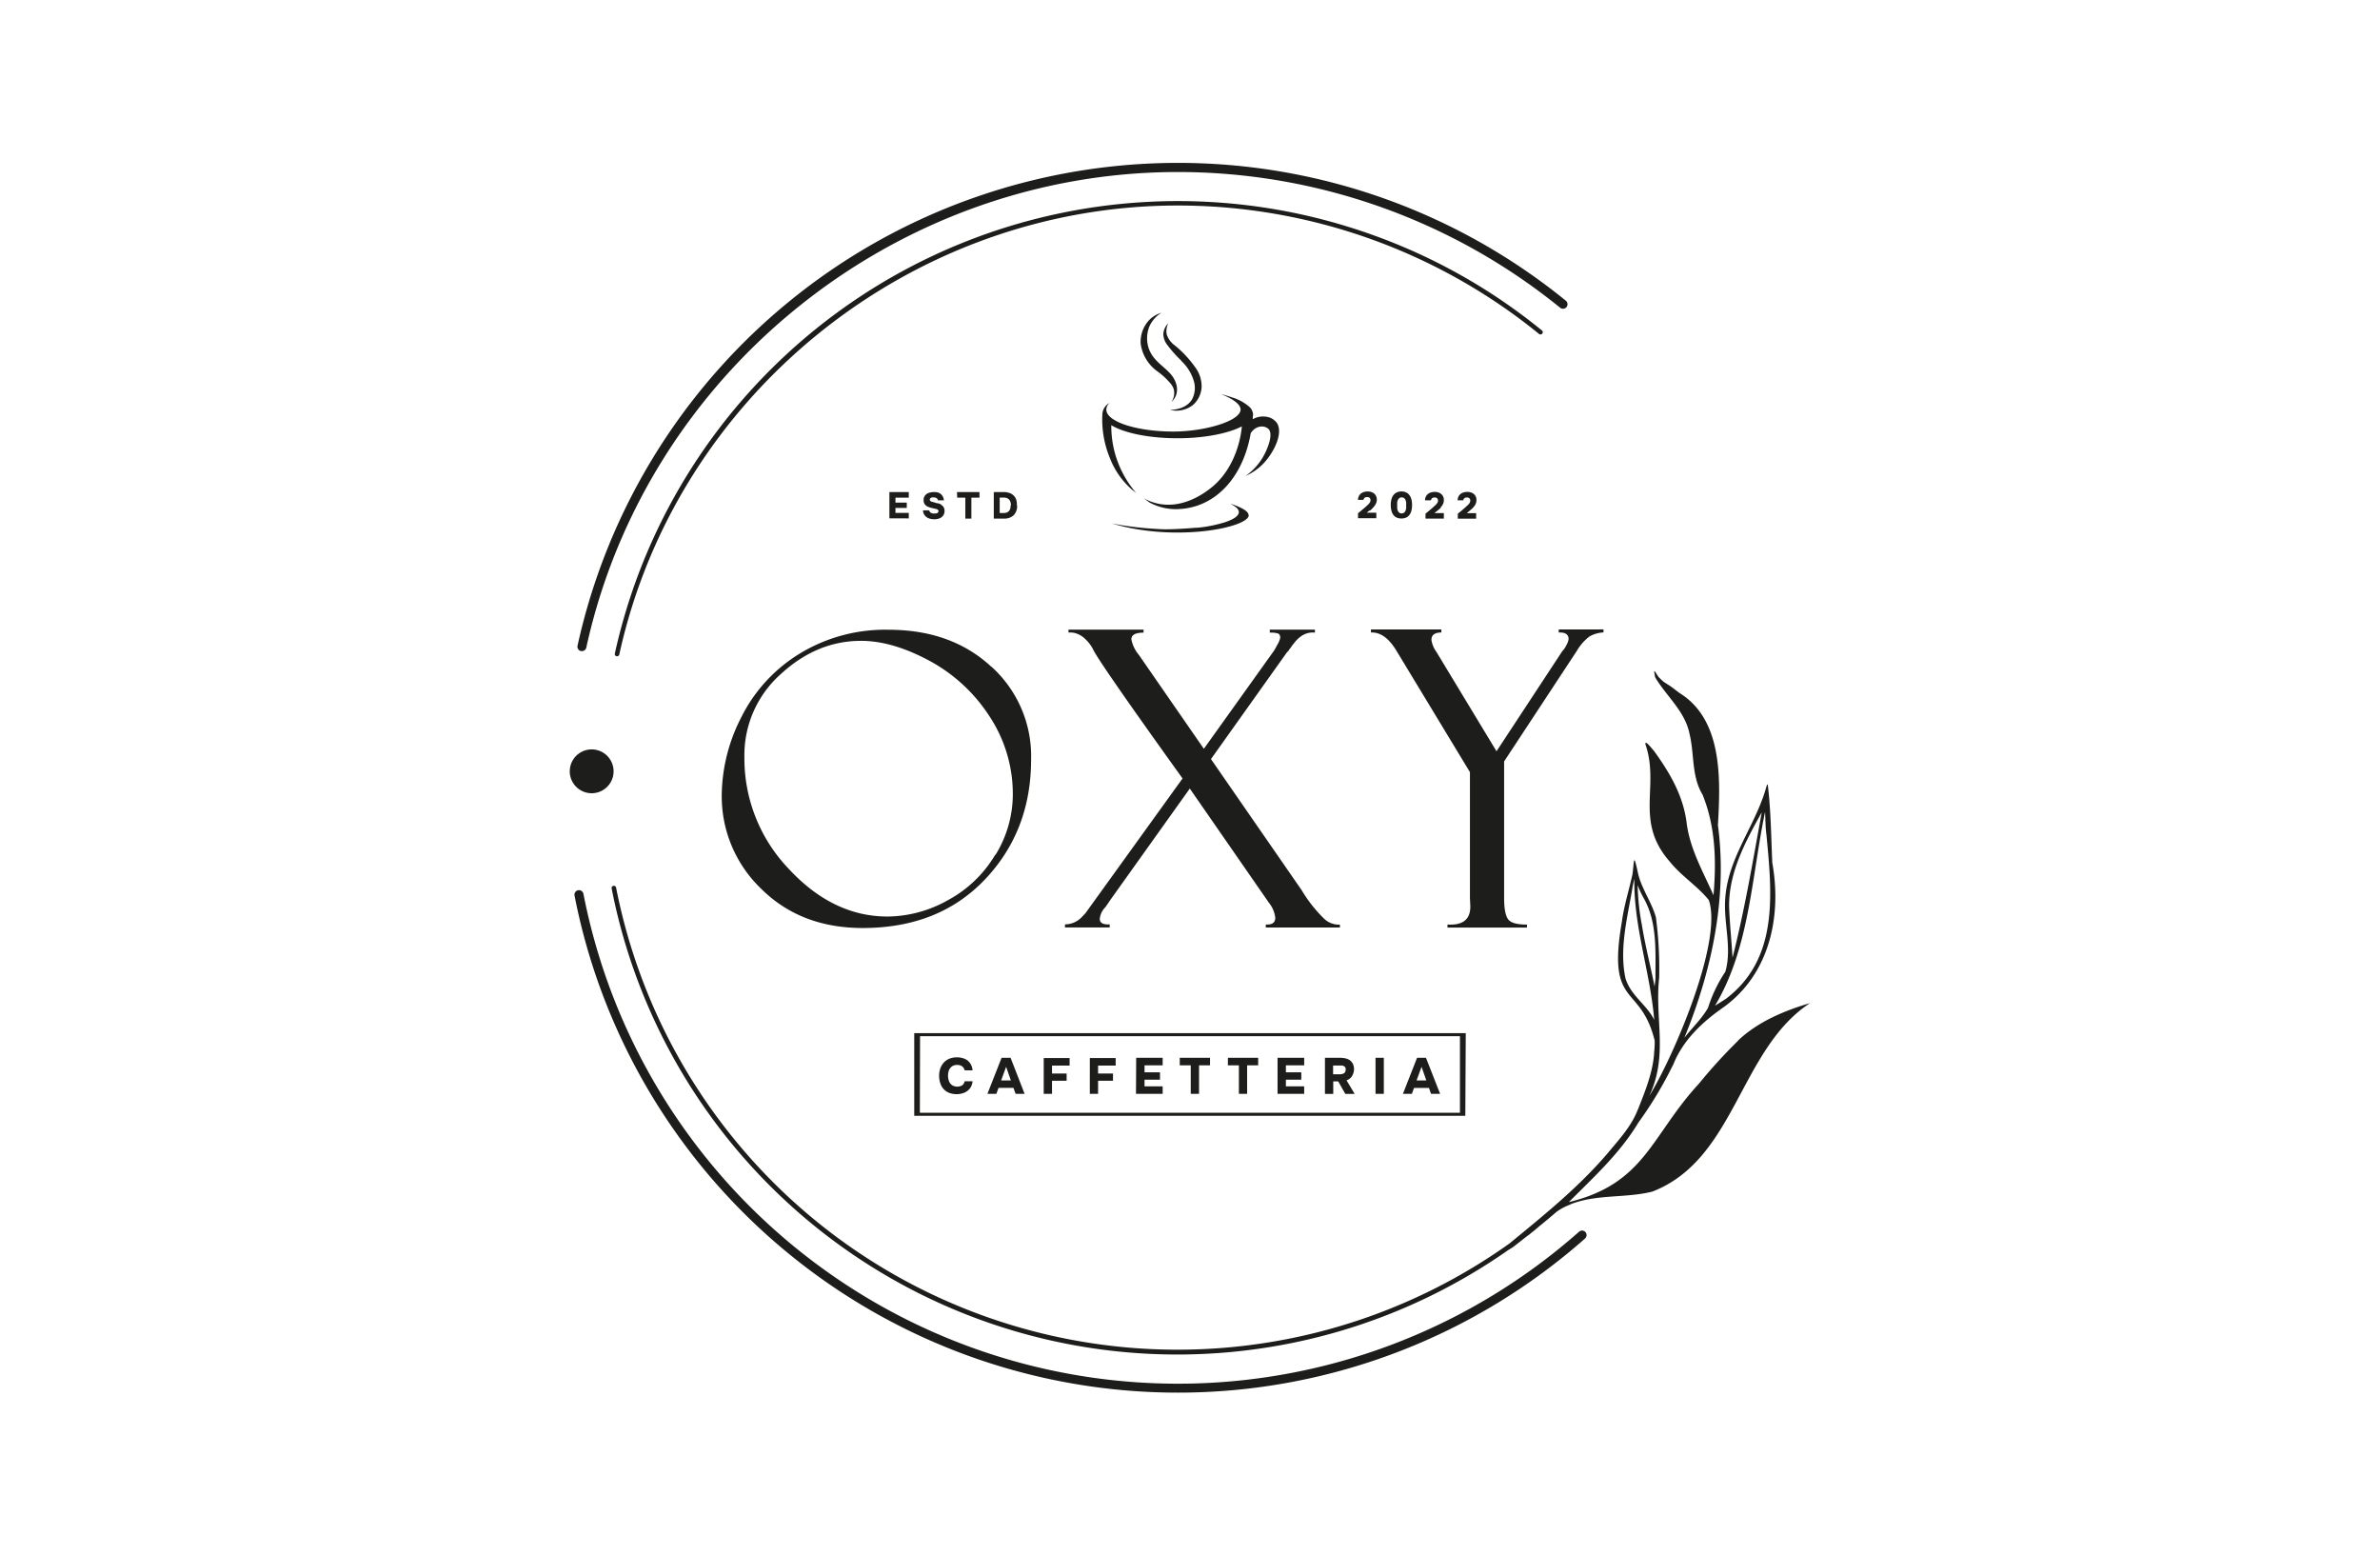 <svg id="be5ecea4-c265-4b84-ac5f-bc807597843a" data-name="logo" xmlns="http://www.w3.org/2000/svg" width="479" height="313" viewBox="0 0 479 313"><defs><style>.ea6d7cfc-0dd1-4181-bb62-3d75a09b7a3b{fill:#1d1d1b;}</style></defs><g id="a86bd8d6-5e3f-47e1-a068-a5c577bac044" data-name="oxy bar"><path id="b7e2dcc1-6899-4154-bc2e-6b862f0968c9" data-name="Oxy bar" class="ea6d7cfc-0dd1-4181-bb62-3d75a09b7a3b" d="M116.92,131a.68.68,0,0,0,.2,0,.89.89,0,0,0,.88-.71c12.14-55.44,62.23-95.68,119.07-95.68A122.16,122.16,0,0,1,314,61.92a.91.91,0,1,0,1.14-1.42h0a123.74,123.74,0,0,0-198.9,69.39A.91.91,0,0,0,116.92,131ZM317.8,247.83a121.89,121.89,0,0,1-200.38-68,.91.91,0,0,0-1.07-.71.92.92,0,0,0-.72,1.07,123.74,123.74,0,0,0,203.38,69,.92.92,0,0,0,.08-1.29.9.9,0,0,0-1.28-.07h0ZM276.59,47.39A116.08,116.08,0,0,0,127.94,117a117.78,117.78,0,0,0-4.2,14.5.46.46,0,0,0,.35.54h.11a.45.45,0,0,0,.44-.35c11.47-52.35,58.75-90.34,112.43-90.34a115.28,115.28,0,0,1,72.63,25.8.46.46,0,1,0,.57-.71A115.24,115.24,0,0,0,276.59,47.39ZM118.07,150.9a4.41,4.41,0,1,1-3.28,5.31A4.41,4.41,0,0,1,118.07,150.9Zm205.56,81.19,0,0h0Zm40.58-30.24h0c-5.18,1.54-10.44,3.74-14.43,7.53l.05,0a102.82,102.82,0,0,0-7.85,8.6c-9.74,10.53-10.82,20.14-26.24,23.89,5-5,10.32-9.86,14-16l0,0a77.91,77.91,0,0,0,7-11.66l0,.05c1.86-4.79,5.71-8.49,9.85-11.39,9.52-6.66,12.06-18.4,10.1-29.28-.23-5.23-.29-10.61-.91-15.75-.13,0-.14.12-.19.21h0v0h0l-.06.13v0c-2.06,7.69-7.63,14.12-8.29,22.33h0v.09c-.44,5,1.42,10.09,0,14.92a28.71,28.71,0,0,0-3.49,7.28c-1.29,2.23-3.19,4-4.75,6,5.51-13.44,8.7-28.26,6.75-42.77v0c.51-9,1.07-21.14-7.72-26.59h0c-.45-.32-.89-.68-1.33-1l0,0c-.56-.45-1.19-.79-1.79-1.21h0l-.27-.19.05,0a4.35,4.35,0,0,1-.55-.5l0,0-.19-.18,0,0c-.47-.41-1.34-2.47-.89-.45v0l0,.12h0a2.76,2.76,0,0,0,.08.27h0c2.24,3.81,6,6.79,6.9,11.38,1,4.08.36,8.48,2.62,12.22,2.62,6.45,2.79,13.37,2.2,20.23-2.06-4.65-4.61-9.08-5.36-14.19-.63-5.71-3.33-10.29-6.61-14.85-.27-.25-1.87-2.42-1.73-1.33,2.92,8.45-2.26,15.39,4.86,23.56h0l.06.07h0l0,0,0,0c2.23,2.77,5.24,4.67,7.54,7.35l-.08-.1.36.44,0,0,.08.1-.05-.05c2.82,8.4-7.18,31.59-12,39.39,3.88-8.26,1.07-15.45,2-23.8v-.07h0v-.08a79.07,79.07,0,0,0-.66-12c-.89-3.18-3-5.87-3.66-9.13v0c-.91-4.19-.69-2-1.07.53-.68,3.08-1.64,6.13-2.09,9.26h0v.05c-3.11,17.78,3.7,12.41,6.58,24.13a.51.51,0,0,0,0,.21v.06c0,.76-.06,1.51-.13,2.27v.12h0c-.31,3.93-1.85,7.6-3.28,11.24a.09.09,0,0,1,0-.05c-1.24,3.29-3.75,6-6,8.7v0l0,0c-5.83,6.87-12.92,12.56-19.79,18.21A115.14,115.14,0,0,1,124,178.61a.46.46,0,0,0-.52-.38.45.45,0,0,0-.38.52v0a116,116,0,0,0,180.57,72.68.66.66,0,0,0,.26-.11l-.11,0,.17-.08h0a2.14,2.14,0,0,0,.43-.26l0,0c1.17-.86,2.43-1.93,3.62-2.77l-.06,0c.65-.48,1.26-1,1.86-1.52,1.16-.93,2.3-1.89,3.43-2.86a11.1,11.1,0,0,1,2.83-1.49l-.1,0c5.32-2.12,11.12-1.22,16.57-2.59,16.75-6.53,17.45-28.53,31.7-37.91h0A.1.1,0,0,0,364.21,201.85Zm-9.64-38.4c-1.78,9.77-3.44,19.62-5.88,29.25-.2-3.42-.56-6.84-.69-10.27C347.92,175.54,351.31,169.28,354.57,163.45Zm.66-.16c.1,1.55.06,3.12.28,4.64,1.13,11.87,2.54,25-8.21,33.08-.72.44-1.43.91-2.14,1.34,7-11.66,7.36-26,10.08-39Zm-13.57,14.17-.08-.06.1.07h0Zm-13.2,1.7h0v0Zm-1.26,17.91c-1.34-5.79.22-12,1.24-17.79h0a23.08,23.08,0,0,1,.49-2.45c-.15,9.64,3.21,18.82,4,28.37-1.48-3-4.61-4.81-5.7-8.12ZM333,198.5v0c-.83-4.26-1.95-8.46-2.61-12.75v.1a49.32,49.32,0,0,1-.8-7.76,19.94,19.94,0,0,0,1.28,2.73v0c2.72,4.88,2.29,10.74,2.31,16.16q-.1.76-.18,1.56Zm.91-1.9a0,0,0,0,1,0,.05h0A0,0,0,0,0,333.92,196.6Zm-39,27.9H184V207.87H295Zm-109.78-.61H293.83V208.48H185.17Zm9-6.34h1.61a2.79,2.79,0,0,1-.33,1.13,2.57,2.57,0,0,1-.72.82,3,3,0,0,1-1,.49,4.29,4.29,0,0,1-2.65-.1,3.09,3.09,0,0,1-1.12-.76,3.21,3.21,0,0,1-.67-1.16,4.94,4.94,0,0,1-.24-1.53,4.5,4.5,0,0,1,.25-1.5,3.6,3.6,0,0,1,.71-1.17,3.18,3.18,0,0,1,1.12-.76,3.79,3.79,0,0,1,1.49-.27,4,4,0,0,1,1.15.15,3.09,3.09,0,0,1,1,.48,2.69,2.69,0,0,1,.68.82,3,3,0,0,1,.33,1.17h-1.59a1.38,1.38,0,0,0-.51-.8,1.58,1.58,0,0,0-1-.29,1.78,1.78,0,0,0-.85.18,1.65,1.65,0,0,0-.57.48,2,2,0,0,0-.32.69,3.21,3.21,0,0,0-.1.81,3.08,3.08,0,0,0,.1.8,2.12,2.12,0,0,0,.32.72,1.57,1.57,0,0,0,.57.49,2,2,0,0,0,1.88-.08A1.28,1.28,0,0,0,194.14,217.55Zm9.26-4.72,2.82,7.25H204.4l-.43-1.2h-3l-.44,1.2h-1.8l2.85-7.25Zm.06,4.56c-.15-.46-.32-.92-.48-1.37l-.48-1.37-1,2.74Zm6.61,2.69h1.67v-2.63h2.94V216h-2.94v-1.6h3.54v-1.52h-5.21Zm9.28,0H221v-2.63H224V216H221v-1.6h3.54v-1.52h-5.2Zm9.29,0H234v-1.5h-3.65v-1.35h3.11v-1.48h-3.11v-1.4H234v-1.52h-5.33Zm8.81-5.73h2.21v5.73h1.67v-5.73h2.21v-1.52h-6.09Zm9.68,0h2.22v5.73H251v-5.73h2.22v-1.52h-6.09Zm10,5.73h5.36v-1.5h-3.68v-1.35h3.1v-1.48h-3.1v-1.4h3.68v-1.52h-5.36ZM271,217.36l1.64,2.74h-1.88l-1.43-2.52h-1v2.52h-1.67v-7.27h3a5.75,5.75,0,0,1,1,.09,2.7,2.7,0,0,1,.92.35,2,2,0,0,1,.67.72,2.48,2.48,0,0,1,.26,1.17,2.72,2.72,0,0,1-.42,1.38A1.92,1.92,0,0,1,271,217.36Zm-.16-2.14a.89.89,0,0,0-.08-.43.65.65,0,0,0-.26-.26,1,1,0,0,0-.37-.14l-.48,0h-1.35v1.76h1.32a1.77,1.77,0,0,0,.87-.2.82.82,0,0,0,.33-.7Zm6,4.87h1.67v-7.26h-1.67Zm13,0h-1.82l-.43-1.2h-3l-.44,1.2h-1.8l2.85-7.26h1.79Zm-2.78-2.7c-.16-.46-.31-.92-.48-1.37l-.48-1.37-1,2.74Zm-87.55-83.24q-8-7.43-20.65-7.44a33,33,0,0,0-18.24,5,31.4,31.4,0,0,0-11.53,12.81,34.83,34.83,0,0,0-3.83,15.31,25.76,25.76,0,0,0,7.94,19q7.94,7.88,20.41,7.89,15.35,0,24.63-9.78t9.28-24.12A24.26,24.26,0,0,0,199.55,134.15Zm.81,37.8a24.59,24.59,0,0,1-9.49,9.14,25.11,25.11,0,0,1-12.21,3.32q-11,0-19.92-9.64a32.07,32.07,0,0,1-8.88-22.41,21.79,21.79,0,0,1,7.29-16.7q7.28-6.72,16.18-6.72,6.31,0,13.75,4a33.05,33.05,0,0,1,12.09,11.16A28.32,28.32,0,0,1,203.84,160,23.29,23.29,0,0,1,200.36,172ZM269.67,186v.62H254.76v-.61c1.27.08,1.9-.36,1.9-1.35a5.82,5.82,0,0,0-1.26-3l-15.94-23-16.07,22.52s-.31.49-.95,1.38a3.84,3.84,0,0,0-1.1,2.33c0,.81.68,1.18,2,1.1v.61h-9v-.61a4.68,4.68,0,0,0,3.42-1.51l.7-.74L238,156.63c-11.75-16.36-17.19-24.28-17.95-25.86a7.16,7.16,0,0,0-1.55-2.11,4.67,4.67,0,0,0-2.27-1.32,4.31,4.31,0,0,0-1.19-.07v-.59h15.11v.61c-1.63,0-2.45.45-2.45,1.34a6.92,6.92,0,0,0,1.51,3.14l13.08,18.89,14.15-19.78s.24-.4.63-1.14a4.74,4.74,0,0,0,.59-1.39c0-.46-.14-.76-.42-.88a5,5,0,0,0-1.68-.18v-.61h9.08v.61q-2.52-.29-4.47,2.48s-.07,0-.13.12a.37.37,0,0,1-.12.2l-.32.45a.78.78,0,0,0-.21.33l-.4.41-15.27,21.45L262,179.15a27.85,27.85,0,0,0,4.6,5.8,4.32,4.32,0,0,0,3.06,1.09Zm53.05-59.36v.61a6.21,6.21,0,0,0-2.82.81,9.83,9.83,0,0,0-2.52,2.86L302.72,153.2v27.46c0,2.22.29,3.68.86,4.37s1.82,1,3.74,1v.6h-16v-.61c3.06.19,4.6-1,4.6-3.63l-.08-1.71V155.36L281.09,131q-2.31-3.87-5.17-3.74v-.61h14.17v.61q-2,0-2,1.5a5.42,5.42,0,0,0,1,2.4l12.1,20L314.44,131a4.33,4.33,0,0,0,.82-1.2,3.4,3.4,0,0,0,.44-1.2c0-.89-.58-1.34-1.75-1.34h-.24v-.61Zm-47-24-.66.52H277v1.11h-3.68v-1l.71-.59.72-.61c.35-.31.56-.51.68-.63a1.78,1.78,0,0,0,.28-.38.83.83,0,0,0,.12-.44.62.62,0,0,0-.16-.43.63.63,0,0,0-.5-.17.72.72,0,0,0-.55.16.65.65,0,0,0-.21.4H273.3a1.87,1.87,0,0,1,.18-.74,1.58,1.58,0,0,1,.42-.54,2,2,0,0,1,.61-.31,2.34,2.34,0,0,1,.75-.1,2.14,2.14,0,0,1,.71.1,2,2,0,0,1,.59.31,1.55,1.55,0,0,1,.39.52,1.74,1.74,0,0,1,.15.71,1.85,1.85,0,0,1-.2.83,2.75,2.75,0,0,1-.48.69A6.07,6.07,0,0,1,275.77,102.72Zm8.34-2.18a4.46,4.46,0,0,1,.13,1.15,4.39,4.39,0,0,1-.13,1.14,2.22,2.22,0,0,1-.4.85,1.65,1.65,0,0,1-.66.54,2.5,2.5,0,0,1-1.9,0,1.75,1.75,0,0,1-.67-.54,2.36,2.36,0,0,1-.39-.85,4.39,4.39,0,0,1-.13-1.14,4.34,4.34,0,0,1,.13-1.14,2.53,2.53,0,0,1,.41-.86,1.8,1.8,0,0,1,.68-.54,2.29,2.29,0,0,1,.94-.19,2.26,2.26,0,0,1,.92.19,1.87,1.87,0,0,1,.67.55,2.6,2.6,0,0,1,.4.84ZM283,101.68a4.17,4.17,0,0,0,0-.61,1.57,1.57,0,0,0-.15-.51.87.87,0,0,0-.28-.35.74.74,0,0,0-.45-.13.78.78,0,0,0-.47.13,1,1,0,0,0-.29.35,1.78,1.78,0,0,0-.16.51c0,.2,0,.41,0,.61s0,.42,0,.62a2.15,2.15,0,0,0,.15.51,1,1,0,0,0,.29.36.88.88,0,0,0,.92,0,1,1,0,0,0,.29-.35,2.46,2.46,0,0,0,.15-.51,4.4,4.4,0,0,0,0-.62Zm6.92.46a3.28,3.28,0,0,0,.48-.69,1.71,1.71,0,0,0,.19-.83,1.56,1.56,0,0,0-.14-.71,1.58,1.58,0,0,0-.4-.52,1.63,1.63,0,0,0-.58-.31,2.46,2.46,0,0,0-.72-.11,2.65,2.65,0,0,0-.74.11,1.81,1.81,0,0,0-.62.31,1.67,1.67,0,0,0-.42.53,1.74,1.74,0,0,0-.17.74H288a.7.7,0,0,1,.2-.4.78.78,0,0,1,.55-.16.61.61,0,0,1,.5.17.58.58,0,0,1,.16.43.74.74,0,0,1-.11.44,1.82,1.82,0,0,1-.29.38c-.11.12-.35.32-.68.63l-.71.61-.72.59v1h3.69v-1.11h-1.91l.66-.52A7.09,7.09,0,0,0,290,102.14Zm5.91.58a5.07,5.07,0,0,0,.64-.58,3,3,0,0,0,.49-.69,1.84,1.84,0,0,0,.19-.83,1.56,1.56,0,0,0-.14-.71,1.58,1.58,0,0,0-.4-.52,1.63,1.63,0,0,0-.58-.31,2.46,2.46,0,0,0-.72-.11,2.78,2.78,0,0,0-.75.11,1.76,1.76,0,0,0-.61.31,1.64,1.64,0,0,0-.42.53,1.78,1.78,0,0,0-.17.74h1.13a.71.71,0,0,1,.21-.39.74.74,0,0,1,.55-.17.65.65,0,0,1,.5.18.58.58,0,0,1,.16.43,1,1,0,0,1-.11.44,1.82,1.82,0,0,1-.29.38l-.68.63-.71.61-.72.59v1h3.69v-1.11H295.2ZM179,99h3.9v1.13h-2.68v1h2.28v1.07h-2.28v1h2.68v1.1H179Zm10.41,2.5a2.55,2.55,0,0,0-.67-.24c-.25,0-.5-.12-.76-.19l-.36-.1a1,1,0,0,1-.27-.1.43.43,0,0,1-.16-.14.39.39,0,0,1-.06-.21.31.31,0,0,1,.07-.21.57.57,0,0,1,.16-.15.75.75,0,0,1,.24-.08,1.24,1.24,0,0,1,.27,0,1.12,1.12,0,0,1,.62.15.56.56,0,0,1,.28.44h1.2a1.91,1.91,0,0,0-.21-.74,1.63,1.63,0,0,0-1-.84A2.85,2.85,0,0,0,188,99a3.65,3.65,0,0,0-.74.08,2.06,2.06,0,0,0-.68.25,1.59,1.59,0,0,0-.5.5,1.48,1.48,0,0,0-.19.8,1.3,1.3,0,0,0,.19.77,1.41,1.41,0,0,0,.52.48,3.19,3.19,0,0,0,.78.29l1,.23a1,1,0,0,1,.36.15.34.34,0,0,1,.13.3.33.33,0,0,1-.07.23.5.5,0,0,1-.17.15,1.13,1.13,0,0,1-.24.08l-.26,0a1.58,1.58,0,0,1-.38,0,.91.91,0,0,1-.33-.1,1,1,0,0,1-.26-.2.86.86,0,0,1-.15-.32h-1.25a1.76,1.76,0,0,0,.76,1.39,2,2,0,0,0,.71.3,3.1,3.1,0,0,0,.81.1,2.93,2.93,0,0,0,.78-.1,2,2,0,0,0,.66-.3,1.6,1.6,0,0,0,.45-.52,1.7,1.7,0,0,0,.17-.77,1.58,1.58,0,0,0-.2-.77,1.22,1.22,0,0,0-.49-.44Zm3.24-1.37h1.63v4.21h1.22v-4.21h1.63V99H192.6Zm12.05,1.54a2.61,2.61,0,0,1-.69,2,2.71,2.71,0,0,1-2,.67h-2V99h2a3.66,3.66,0,0,1,1.13.18,2.14,2.14,0,0,1,1.38,1.34A3.23,3.23,0,0,1,204.65,101.69Zm-1.25,0a1.63,1.63,0,0,0-.36-1.16,1.39,1.39,0,0,0-1.1-.39h-.79v3.1H202a1.81,1.81,0,0,0,.65-.11,1.13,1.13,0,0,0,.43-.31,1.34,1.34,0,0,0,.25-.49A2.79,2.79,0,0,0,203.4,101.69Zm47.88,2c-.1,2.31-12.56,5-24.47,2.44-1.27-.27-2.33-.56-3.08-.78a69.26,69.26,0,0,0,10.66,1.17c2.71,0,6.07-.31,6.15-.31h0l.35,0a27.44,27.44,0,0,0,5.74-1.16c1.67-.57,2.65-1.26,2.65-2,0-.45-.36-.87-1-1.26a6.06,6.06,0,0,0-.78-.45C250.62,102.31,251.31,103.12,251.28,103.66ZM257,85.12a3.16,3.16,0,0,0-1.36-1.07,4.22,4.22,0,0,0-3.51.3c0-.27,0-.55.06-.83V83.3A2.38,2.38,0,0,0,251.6,82a9.2,9.2,0,0,0-3.51-2c-.62-.21-1.35-.45-2.33-.71,3.25,1.34,3.92,2.4,3.92,3.13-.07,2.34-7.34,4.41-13.51,4.41-7.46,0-13.51-2-13.51-4.41a1.88,1.88,0,0,1,.64-1.34,2.75,2.75,0,0,0-1.43,2.12,20.31,20.31,0,0,0,1.49,8.92,16.16,16.16,0,0,0,4.44,6.38l.86.67a20.55,20.55,0,0,1-5-13.62c2.56,1.57,7.57,2.63,13.34,2.63,5.47,0,10.27-1,12.93-2.39-.08,1.33-.92,7.85-5.75,12-1,.83-5.48,4.61-10.9,3.59a10.5,10.5,0,0,1-3.1-1.13l1.13.83a11.12,11.12,0,0,0,5.61,1.36c7.47-.17,13.21-6.14,14.8-15.27a2.76,2.76,0,0,1,.67-.77,2.48,2.48,0,0,1,1.79-.58,2.05,2.05,0,0,1,1.1.47c1.07,1.07-.18,4.14-1.19,5.83a12,12,0,0,1-3.41,3.64,11.11,11.11,0,0,0,3.67-2.58C256.4,91,258.3,87.16,257,85.12ZM237.76,72.63a9.06,9.06,0,0,1,2.54,4.14,4.89,4.89,0,0,1-.38,3.57c-1.31,2.19-4.35,2.14-4.51,2.12a5.42,5.42,0,0,0,4.72-1,5.19,5.19,0,0,0,1.71-3.66,6.43,6.43,0,0,0-1.31-3.93,22.1,22.1,0,0,0-4.06-4.35,4.39,4.39,0,0,1-1.67-2.29,3.57,3.57,0,0,1,.33-2.18,3.3,3.3,0,0,0-1,2.18,3.71,3.71,0,0,0,.81,2.18,24.94,24.94,0,0,0,2.83,3.18Zm-4.95,2a14.15,14.15,0,0,1,2.74,2.5,3.15,3.15,0,0,1,.72,1.33,3.33,3.33,0,0,1-.5,2.42,3.69,3.69,0,0,0,1-1.58,3.82,3.82,0,0,0-.09-2.17c-.89-2.91-4.33-3.75-5.47-7a6.37,6.37,0,0,1,.1-4.41,6.18,6.18,0,0,1,2.44-2.79,5.77,5.77,0,0,0-2.37,1.37,6.4,6.4,0,0,0-1.81,4.81,8.17,8.17,0,0,0,3.28,5.54Z"/></g></svg>